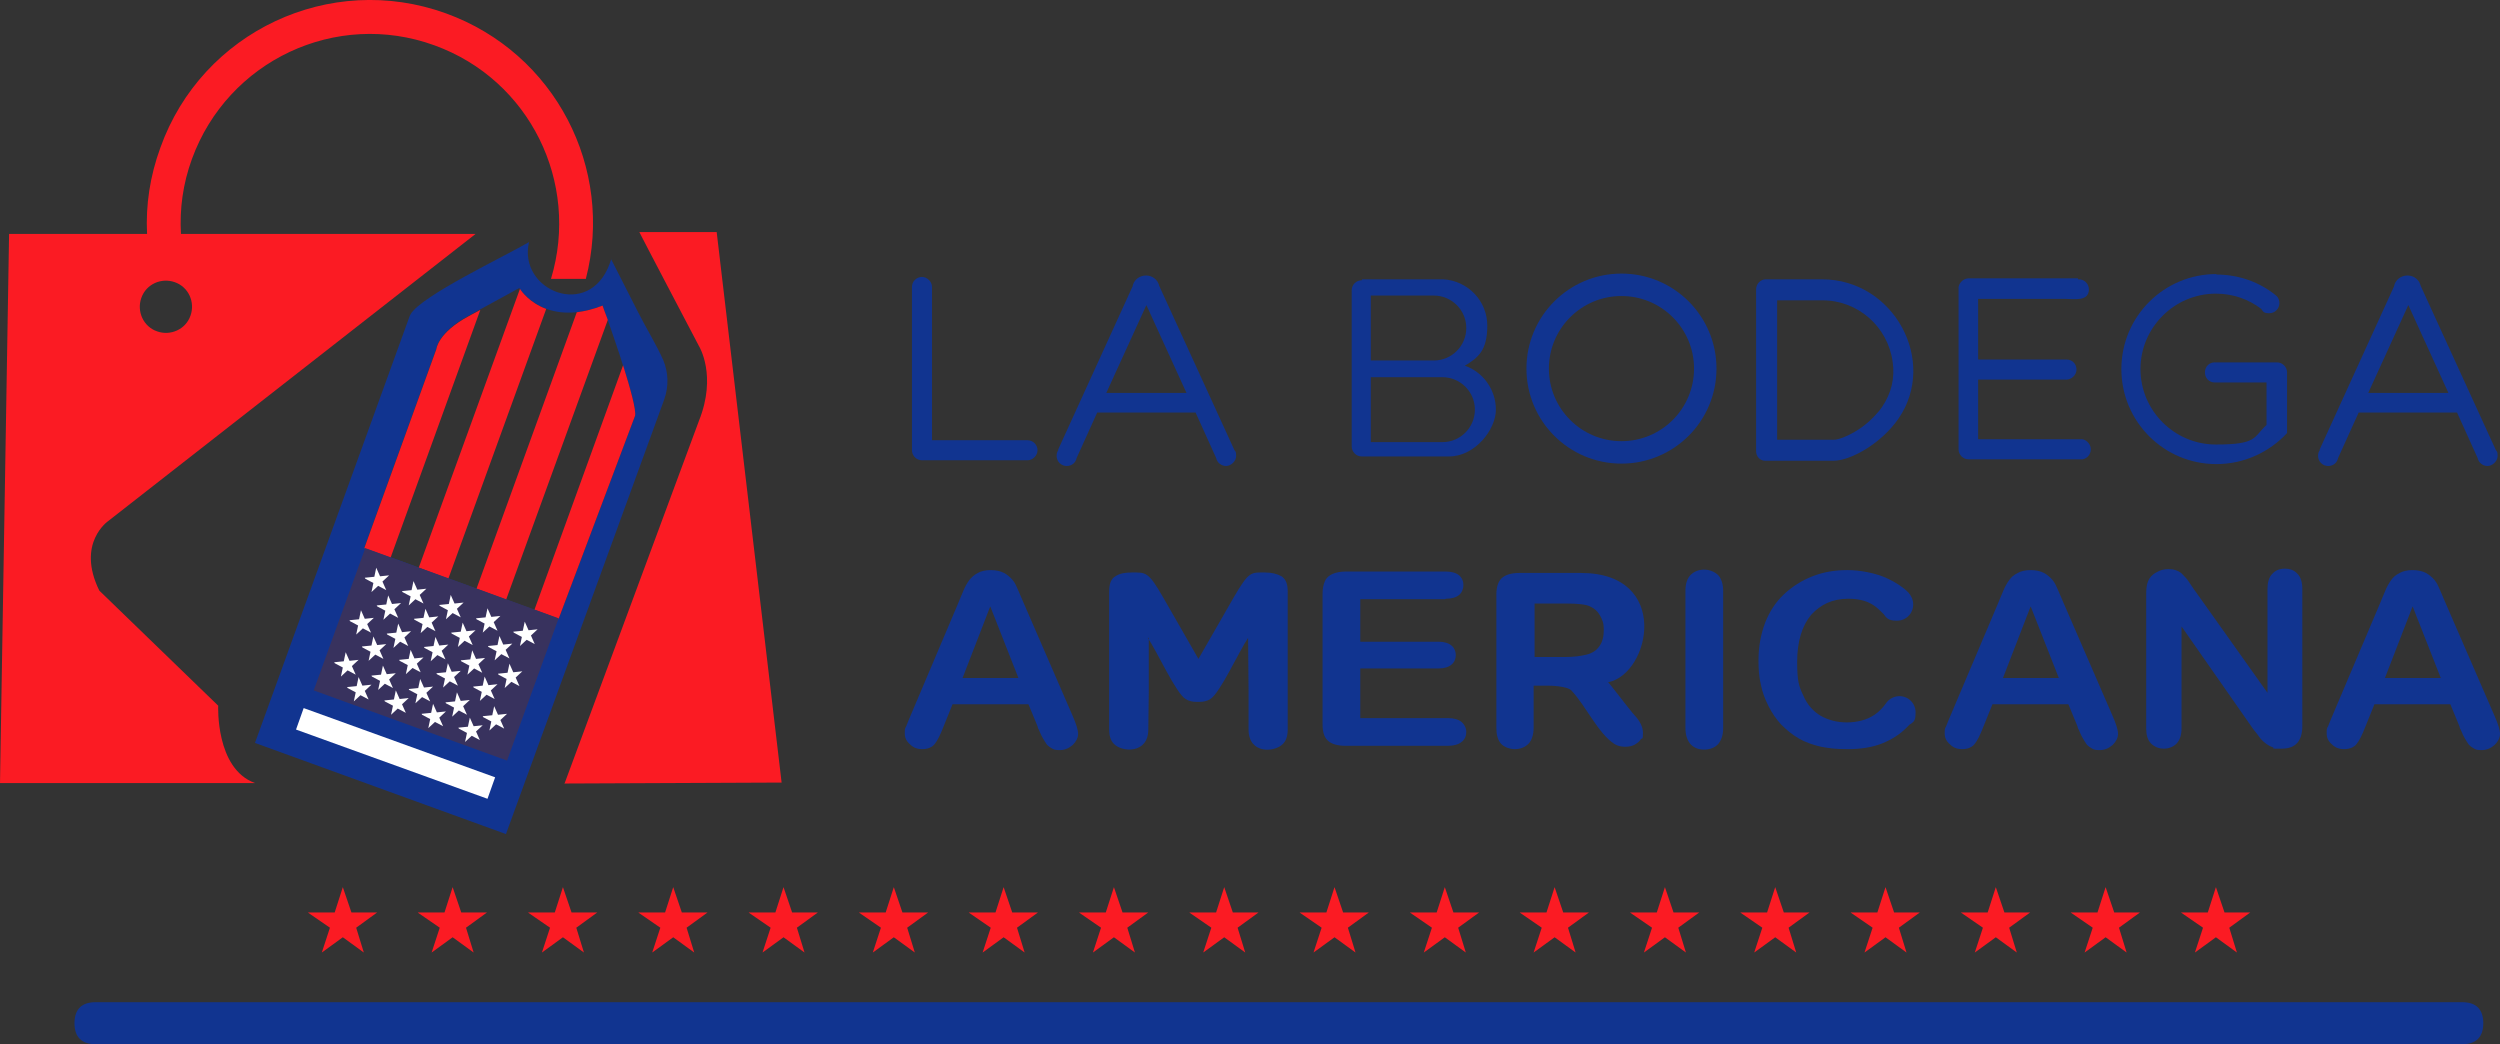 <?xml version="1.0" encoding="UTF-8"?> <svg xmlns="http://www.w3.org/2000/svg" xmlns:svg="http://www.w3.org/2000/svg" version="1.1" viewBox="0 0 523.6 218.7"><rect x="0" y="0" width="523.6" height="218.7" fill="#333333" stroke="none"/><defs><style> .cls-1 { fill: none; } .cls-2 { fill: #fff; } .cls-2, .cls-3, .cls-4, .cls-5 { fill-rule: evenodd; } .cls-3 { fill: #38325e; } .cls-4 { fill: #fb1b23; } .cls-5 { fill: #113490; } </style></defs><g><g id="svgRoot"><g><g id="rootGroup"><path class="cls-5" d="M217.3,152.1l-1.9-4.6h-15.9l-1.9,4.7c-.7,1.8-1.3,3-1.9,3.7-.5.6-1.4,1-2.5,1s-1.9-.3-2.6-1c-.8-.7-1.1-1.4-1.1-2.3s0-1,.3-1.5c.2-.5.5-1.3.9-2.2l10-23.6c.3-.7.6-1.5,1-2.4.4-1,.8-1.7,1.3-2.4.5-.6,1-1.1,1.8-1.5.7-.4,1.6-.6,2.7-.6s2,.2,2.8.6c.7.4,1.3.9,1.8,1.5.5.6.8,1.3,1.1,2,.3.7.7,1.6,1.2,2.8l10.2,23.5c.8,1.8,1.2,3.1,1.2,3.9s-.4,1.6-1.1,2.3c-.8.7-1.7,1.1-2.7,1.1s-1.2-.1-1.6-.3c-.4-.2-.8-.5-1.1-.8-.3-.4-.6-.9-1-1.6-.4-.7-.6-1.4-.9-1.9ZM201.6,142h11.7l-5.9-15-5.8,15Z"></path><path class="cls-5" d="M240.6,133.6v11.3c0,0-.1,7.9-.1,7.9,0,5.1-5.5,4.8-7.2,3-.7-.7-1-1.7-1-3.1v-28.8c0-1.6.4-2.7,1.3-3.2.9-.6,2-.8,3.5-.8,2.9,0,3.4-.2,6.5,5.2l7.4,12.9,7.4-12.9c3.2-5.5,3.6-5.2,6.5-5.2,1.5,0,2.6.3,3.5.8.9.6,1.3,1.6,1.3,3.2v28.8c0,1.4-.3,2.4-1,3.1-1.7,1.8-7.2,2.2-7.2-3v-7.9s-.1-11.3-.1-11.3c-1.9,2.8-5.9,11.6-7.9,12.8-.6.4-1.4.6-2.3.6s-.2,0-.3,0c0,0-.2,0-.3,0-.9,0-1.7-.2-2.3-.6-2-1.2-6-10-7.9-12.8Z"></path><path class="cls-5" d="M302.7,125.5h-17.8v8.9h16.4c1.2,0,2.1.3,2.7.8.6.5.9,1.2.9,2s-.3,1.5-.9,2c-.6.5-1.5.8-2.7.8h-16.4v10.4h18.4c1.2,0,2.2.3,2.8.8.6.5,1,1.3,1,2.1s-.3,1.6-1,2.1c-.6.5-1.6.8-2.8.8h-21.5c-1.7,0-3-.4-3.7-1.1-.8-.7-1.1-1.9-1.1-3.4v-27.4c0-1.1.2-1.9.5-2.6.3-.7.9-1.2,1.6-1.5.7-.3,1.6-.5,2.8-.5h20.9c1.3,0,2.2.3,2.8.8.6.5.9,1.2.9,2s-.3,1.6-.9,2.1c-.6.5-1.5.8-2.8.8Z"></path><path class="cls-5" d="M328.1,126.4h-6.7v11.2h6.5c1.7,0,3.2-.2,4.4-.5,1.2-.3,2.1-.9,2.7-1.8.6-.8.9-2,.9-3.4s-.3-2.1-.8-3c-.5-.9-1.2-1.5-2.1-1.9-.8-.4-2.5-.6-5-.6ZM324,143.6h-2.8v8.8c0,1.5-.4,2.7-1.1,3.4-.7.7-1.7,1.1-2.8,1.1s-2.2-.4-2.9-1.1c-.7-.8-1-1.9-1-3.3v-28c0-1.6.4-2.7,1.1-3.4.8-.7,2-1.1,3.7-1.1h12.9c18.9,0,14.6,21.1,5.7,22.9.3.2,4,5.1,5.1,6.4,1.1,1.2,2.2,2.5,2.2,4.2s-.2.9-.5,1.4c-.3.5-.8.8-1.3,1.1-.6.3-1.2.4-2,.4s-1.6-.2-2.2-.6c-3.4-2.2-5.9-7.9-9-11.2-.9-.9-4.2-1-5-1Z"></path><path class="cls-5" d="M353,152.4v-28.7c0-1.5.4-2.6,1.1-3.3.7-.7,1.7-1.1,2.8-1.1s2.1.4,2.9,1.1c.7.7,1.1,1.9,1.1,3.4v28.7c0,1.5-.4,2.6-1.1,3.4-.7.7-1.7,1.1-2.9,1.1s-2.1-.4-2.8-1.1c-.7-.8-1.1-1.9-1.1-3.4Z"></path><path class="cls-5" d="M400.1,151.6c-.3.3-.6.6-.9.9-1.3,1.3-3,2.4-5,3.2-2,.8-4.4,1.2-7.2,1.2s-3.9-.2-5.6-.5c-1.7-.4-3.2-.9-4.6-1.7-1.4-.8-2.6-1.8-3.8-3-1-1.1-1.9-2.4-2.6-3.8-.7-1.4-1.3-2.9-1.6-4.5-.4-1.6-.5-3.3-.5-5.1,0-2.9.5-5.5,1.4-7.9.9-2.3,2.2-4.3,3.9-5.9,1.7-1.6,3.7-2.9,6-3.8,2.3-.9,4.7-1.3,7.3-1.3s6,.6,8.5,1.8c1.7.8,3.2,1.8,4.3,2.9h0c.6.7,1,1.5,1,2.5,0,1.9-1.5,3.4-3.4,3.4s-2.2-.6-2.8-1.4h0c-.7-.7-1.4-1.4-2.2-1.9-1.4-.9-3.1-1.3-5.2-1.3-3.3,0-5.8,1.2-7.8,3.4-1.9,2.3-2.9,5.6-2.9,9.8s.4,5.2,1.3,7.1c.8,1.9,2.1,3.3,3.6,4.2,1.6.9,3.4,1.4,5.5,1.4s4.2-.5,5.8-1.6c.9-.6,1.7-1.4,2.4-2.4h0c.6-.9,1.7-1.5,2.8-1.5,1.9,0,3.4,1.5,3.4,3.4s-.4,1.9-1.1,2.5h0Z"></path><path class="cls-5" d="M435.1,152.1l-1.9-4.6h-15.9l-1.9,4.7c-.7,1.8-1.3,3-1.9,3.7-.5.6-1.4,1-2.5,1s-1.9-.3-2.6-1c-.8-.7-1.1-1.4-1.1-2.3s0-1,.3-1.5c.2-.5.5-1.3.9-2.2l10-23.6c.3-.7.6-1.5,1-2.4.4-1,.8-1.7,1.3-2.4s1-1.1,1.8-1.5c.7-.4,1.6-.6,2.7-.6s2,.2,2.8.6c.7.4,1.3.9,1.8,1.5.5.6.8,1.3,1.1,2,.3.7.7,1.6,1.2,2.8l10.2,23.5c.8,1.8,1.2,3.1,1.2,3.9s-.4,1.6-1.1,2.3c-.8.7-1.7,1.1-2.7,1.1s-1.2-.1-1.6-.3c-.4-.2-.8-.5-1.1-.8-.3-.4-.6-.9-1-1.6-.4-.7-.6-1.4-.9-1.9ZM419.5,142h11.7l-5.9-15-5.8,15Z"></path><path class="cls-5" d="M459.7,123.7l15.2,21.4v-21.7c0-1.4.3-2.5,1-3.2.6-.7,1.5-1.1,2.6-1.1s2,.3,2.7,1.1c.7.7,1,1.8,1,3.2v28.6c0,3.2-1.4,4.8-4.3,4.8s-1.3,0-1.9-.3c-.6-.2-1.1-.5-1.6-.9-.5-.4-1-.9-1.4-1.5-.4-.6-.9-1.1-1.3-1.7l-14.8-21.2v21.3c0,1.4-.3,2.4-1,3.2-.7.7-1.6,1.1-2.7,1.1s-2-.4-2.7-1.1c-.7-.7-1-1.8-1-3.1v-28.1c0-1.2.1-2.1.4-2.8.3-.7.9-1.4,1.7-1.8.8-.5,1.6-.7,2.5-.7s1.3.1,1.8.3c.5.2,1,.5,1.3.9.4.4.8.8,1.2,1.4.4.6.8,1.2,1.2,1.8Z"></path><path class="cls-5" d="M515.1,152.1l-1.9-4.6h-15.9l-1.9,4.7c-.7,1.8-1.3,3-1.9,3.7-.5.6-1.4,1-2.5,1s-1.9-.3-2.6-1c-.8-.7-1.1-1.4-1.1-2.3s0-1,.3-1.5c.2-.5.5-1.3.9-2.2l10-23.6c.3-.7.6-1.5,1-2.4.4-1,.8-1.7,1.3-2.4s1-1.1,1.8-1.5c.7-.4,1.6-.6,2.7-.6s2,.2,2.8.6c.7.4,1.3.9,1.8,1.5.5.6.8,1.3,1.1,2,.3.7.7,1.6,1.2,2.8l10.2,23.5c.8,1.8,1.2,3.1,1.2,3.9s-.4,1.6-1.1,2.3c-.8.7-1.7,1.1-2.7,1.1s-1.2-.1-1.6-.3c-.4-.2-.8-.5-1.1-.8-.3-.4-.6-.9-1-1.6-.4-.7-.6-1.4-.9-1.9ZM499.5,142h11.7l-5.9-15-5.8,15Z"></path><path class="cls-5" d="M195.2,60.6v31.6h19.4c.2,0,.4,0,.6,0,1.2,0,2.1,1,2.1,2.1s-1,2.1-2.1,2.1-.2,0-.3,0h-21.5c0,0-.2,0-.3,0-1.2,0-2.1-1-2.1-2.1s0-.2,0-.4h0v-33.3c0-.1,0-.3,0-.5,0-1.2,1-2.1,2.1-2.1s2.1,1,2.1,2.1,0,.3,0,.5ZM221.7,94.2c-.3.4-.4.8-.4,1.3,0,1.2,1,2.1,2.1,2.1s1.9-.7,2.1-1.7l4.3-9.5h20.6l4.3,9.5c.2,1,1.1,1.7,2.1,1.7s2.1-1,2.1-2.1-.2-.9-.4-1.3l-15.7-34.3c-.3-1.3-1.4-2.2-2.8-2.2s-2.6,1-2.8,2.3l-15.6,34.2ZM231.7,82.3l8.4-18.4,8.4,18.4h-16.8Z"></path><path class="cls-5" d="M285.3,58.5h17s0,0,0,0c5.1.3,9.2,4.5,9.2,9.7s-1.9,6.7-4.7,8.4c3.8,1.3,6.5,5,6.5,9.2s-4.4,9.8-9.8,9.8-.9,0-1.3,0c0,0,0,0,0,0h-17c-1.2,0-2.1-1-2.1-2.1v-32.7c0-1.2,1-2.1,2.1-2.1ZM287.1,61.9h13.2c3.7,0,6.8,3,6.8,6.8h0c0,3.7-3,6.8-6.8,6.8h-13.2v-13.5ZM287.1,79h15c3.7,0,6.8,3,6.8,6.8h0c0,3.7-3,6.8-6.8,6.8h-15v-13.5Z"></path><path class="cls-5" d="M339.6,57.3c11,0,19.9,8.9,19.9,19.9s-8.9,19.9-19.9,19.9-19.9-8.9-19.9-19.9,8.9-19.9,19.9-19.9ZM339.6,62c8.4,0,15.2,6.8,15.2,15.2s-6.8,15.2-15.2,15.2-15.2-6.8-15.2-15.2,6.8-15.2,15.2-15.2Z"></path><path class="cls-5" d="M369.9,58.5h11.7c15.1,0,24.3,17.2,16,29.2-3.6,5.2-10,8.8-13.6,8.8h-14.3c-1.1,0-1.9-.9-1.9-2v-33.9c0-1.1.9-2.1,2-2.1ZM372.2,62.8v29.3h11.9c1,0,2.8-.8,3.7-1.3,1.9-1,3.7-2.4,5.1-4,.5-.5.9-1,1.3-1.6,1.9-2.8,2.7-6,2.2-9.4-1-7.4-7.3-12.9-14.7-12.9h-9.5Z"></path><path class="cls-5" d="M435.2,58.5h0c0,0,.1,0,.2,0,1.2,0,2.1,1,2.1,2.1,0,2.6-3.1,2-4.9,2h-18.3v12.7h14.7c1.3,0,2.5,0,3.8,0s2.1,1,2.1,2.1-1,2.1-2.1,2.1-1.7,0-2.6,0h-15.9v12.5c7.1,0,14.2,0,21.4,0s.3,0,.5,0h0c.9.2,1.7,1.1,1.7,2.1s-.7,1.9-1.7,2.1h0s0,0,0,0c-.1,0-.3,0-.5,0-.8,0-1.7,0-2.5,0h-20.7c0,0-.1,0-.2,0-1.2,0-2.1-1-2.1-2.1s0-.2,0-.4v-32.8c0-.1,0-.2,0-.4s0-.2,0-.4h0c.2-1,1.1-1.8,2.1-1.8s.2,0,.3,0h22.6Z"></path><path class="cls-5" d="M464.2,57.5c4.7,0,9.1,1.6,12.5,4.4h0c.5.4.7,1,.7,1.6,0,1.1-.9,2.1-2.1,2.1s-1.3-.3-1.7-.9c-2.6-2-5.9-3.2-9.5-3.2-8.7,0-15.8,7.1-15.8,15.8s7.1,15.8,15.8,15.8,7.8-1.5,10.6-4.1v-8.9h-10.9s0,0,0,0c-1.1,0-2-.9-2-2.1s.9-2.1,2-2.1h0s0,0,0,0h12.8c0,0,.2,0,.3,0,1.1,0,2.1.9,2.1,2.1s0,.2,0,.2v12.5c-3.7,4-9,6.5-14.8,6.5-11,0-19.9-8.9-19.9-19.9s8.9-19.9,19.9-19.9Z"></path><path class="cls-5" d="M496,82.3l8.4-18.4,8.4,18.4h-16.8ZM485.9,94.2c-.3.4-.4.8-.4,1.3,0,1.2,1,2.1,2.1,2.1s1.9-.7,2.1-1.7l4.3-9.5h20.6l4.3,9.5c.2,1,1.1,1.7,2.1,1.7s2.1-1,2.1-2.1-.2-.9-.4-1.3l-15.7-34.3c-.3-1.3-1.4-2.2-2.8-2.2s-2.6,1-2.8,2.3l-15.6,34.2Z"></path><path class="cls-5" d="M15.6,214.3h0c0,2.9,1.5,4.4,4.4,4.4h495.7c2.9,0,4.4-1.5,4.4-4.4h0c0-2.9-1.5-4.4-4.4-4.4H20c-2.9,0-4.4,1.5-4.4,4.4Z"></path><g id="Layer1000"><path class="cls-5" d="M106,174.7l-52.6-19.1,32.4-89.4.2-.4c2.3-3.9,19.9-12.2,24.8-15.1-2.4,10.1,12.6,16.4,16.9,4.5,1-2.9.2-.6.3-.9l5.7,11.2c1.5,3,3.9,6.9,5.2,9.9,1.1,2.6,1.2,5.5.2,8.3-11,30.3-22.1,60.6-33.1,90.9ZM108.8,60.4s5.1,8.4,17.4,3.6c0,0,7.5,20.5,6.8,23.1l-16,42.5-40.7-14.9,15.1-41.7s.3-3.4,6.8-6.9l10.6-5.8Z"></path><path class="cls-1" d="M108.8,60.4s5.1,8.4,17.4,3.6c0,0,7.5,20.5,6.8,23.1l-16,42.5-40.7-14.9,15.1-41.7s.3-3.4,6.8-6.9l10.6-5.8Z"></path><g id="Layer1001"><path class="cls-4" d="M100.6,64.9l-18.8,51.9-5.5-2,15.1-41.7s.3-3.4,6.8-6.9l2.4-1.3Z"></path><path class="cls-4" d="M114.4,64.7l-20.5,56.5-6.2-2.3,21.2-58.4c.3.5,2,2.9,5.5,4.2Z"></path><path class="cls-4" d="M127.3,67l-21.3,58.6-6.2-2.3,21-57.9c1.6-.2,3.4-.6,5.4-1.4,0,0,.4,1.2,1.1,3Z"></path><path class="cls-4" d="M111.9,127.8l18.6-51.3c1.5,4.8,2.8,9.5,2.5,10.6l-16,42.5-5.1-1.9Z"></path></g><path class="cls-2" d="M63.6,148.3l-1.6,4.5,40.1,14.5,1.6-4.5-40.1-14.5Z"></path><path class="cls-3" d="M76.5,114.8l-10.8,29.8,40.5,14.7,10.8-29.8-40.5-14.7Z"></path><path class="cls-2" d="M76.4,121l2-.2.4-1.9.8,1.8,1.9-.2-1.4,1.3.8,1.8-1.7-.9-1.4,1.3.4-1.9-1.7-.9Z"></path><path class="cls-2" d="M84.2,123.8l2-.2.4-1.9.8,1.8,1.9-.2-1.4,1.3.8,1.8-1.7-.9-1.4,1.3.4-1.9-1.7-.9Z"></path><path class="cls-2" d="M92,126.7l2-.2.4-1.9.8,1.8,1.9-.2-1.4,1.3.8,1.8-1.7-.9-1.4,1.3.4-1.9-1.7-.9Z"></path><path class="cls-2" d="M99.7,129.5l2-.2.4-1.9.8,1.8,1.9-.2-1.4,1.3.8,1.8-1.7-.9-1.4,1.3.4-1.9-1.7-.9Z"></path><path class="cls-2" d="M107.5,132.3l2-.2.4-1.9.8,1.8,1.9-.2-1.4,1.3.8,1.8-1.7-.9-1.4,1.3.4-1.9-1.7-.9Z"></path><path class="cls-2" d="M78.9,126.8l2-.2.4-1.9.8,1.8,1.9-.2-1.4,1.3.8,1.8-1.7-.9-1.4,1.3.4-1.9-1.7-.9Z"></path><path class="cls-2" d="M86.7,129.6l2-.2.4-1.9.8,1.8,1.9-.2-1.4,1.3.8,1.8-1.7-.9-1.4,1.3.4-1.9-1.7-.9Z"></path><path class="cls-2" d="M94.5,132.5l2-.2.4-1.9.8,1.8,1.9-.2-1.4,1.3.8,1.8-1.7-.9-1.4,1.3.4-1.9-1.7-.9Z"></path><path class="cls-2" d="M102.2,135.3l2-.2.4-1.9.8,1.8,1.9-.2-1.4,1.3.8,1.8-1.7-.9-1.4,1.3.4-1.9-1.7-.9Z"></path><path class="cls-2" d="M75.8,135.4l2-.2.4-1.9.8,1.8,1.9-.2-1.4,1.3.8,1.8-1.7-.9-1.4,1.3.4-1.9-1.7-.9Z"></path><path class="cls-2" d="M72.7,143.9l2-.2.4-1.9.8,1.8,1.9-.2-1.4,1.3.8,1.8-1.7-.9-1.4,1.3.4-1.9-1.7-.9Z"></path><path class="cls-2" d="M83.6,138.2l2-.2.4-1.9.8,1.8,1.9-.2-1.4,1.3.8,1.8-1.7-.9-1.4,1.3.4-1.9-1.7-.9Z"></path><path class="cls-2" d="M80.5,146.7l2-.2.4-1.9.8,1.8,1.9-.2-1.4,1.3.8,1.8-1.7-.9-1.4,1.3.4-1.9-1.7-.9Z"></path><path class="cls-2" d="M91.4,141l2-.2.4-1.9.8,1.8,1.9-.2-1.4,1.3.8,1.8-1.7-.9-1.4,1.3.4-1.9-1.7-.9Z"></path><path class="cls-2" d="M88.3,149.5l2-.2.4-1.9.8,1.8,1.9-.2-1.4,1.3.8,1.8-1.7-.9-1.4,1.3.4-1.9-1.7-.9Z"></path><path class="cls-2" d="M99.1,143.8l2-.2.4-1.9.8,1.8,1.9-.2-1.4,1.3.8,1.8-1.7-.9-1.4,1.3.4-1.9-1.7-.9Z"></path><path class="cls-2" d="M96,152.4l2-.2.4-1.9.8,1.8,1.9-.2-1.4,1.3.8,1.8-1.7-.9-1.4,1.3.4-1.9-1.7-.9Z"></path><path class="cls-2" d="M73.2,129.9l2-.2.4-1.9.8,1.8,1.9-.2-1.4,1.3.8,1.8-1.7-.9-1.4,1.3.4-1.9-1.7-.9Z"></path><path class="cls-2" d="M70,138.7l2-.2.4-1.9.8,1.8,1.9-.2-1.4,1.3.8,1.8-1.7-.9-1.4,1.3.4-1.9-1.7-.9Z"></path><path class="cls-2" d="M81,132.7l2-.2.4-1.9.8,1.8,1.9-.2-1.4,1.3.8,1.8-1.7-.9-1.4,1.3.4-1.9-1.7-.9Z"></path><path class="cls-2" d="M77.8,141.5l2-.2.4-1.9.8,1.8,1.9-.2-1.4,1.3.8,1.8-1.7-.9-1.4,1.3.4-1.9-1.7-.9Z"></path><path class="cls-2" d="M88.8,135.5l2-.2.4-1.9.8,1.8,1.9-.2-1.4,1.3.8,1.8-1.7-.9-1.4,1.3.4-1.9-1.7-.9Z"></path><path class="cls-2" d="M85.6,144.3l2-.2.4-1.9.8,1.8,1.9-.2-1.4,1.3.8,1.8-1.7-.9-1.4,1.3.4-1.9-1.7-.9Z"></path><path class="cls-2" d="M96.5,138.3l2-.2.4-1.9.8,1.8,1.9-.2-1.4,1.3.8,1.8-1.7-.9-1.4,1.3.4-1.9-1.7-.9Z"></path><path class="cls-2" d="M93.3,147.1l2-.2.4-1.9.8,1.8,1.9-.2-1.4,1.3.8,1.8-1.7-.9-1.4,1.3.4-1.9-1.7-.9Z"></path><path class="cls-2" d="M104.3,141.1l2-.2.4-1.9.8,1.8,1.9-.2-1.4,1.3.8,1.8-1.7-.9-1.4,1.3.4-1.9-1.7-.9Z"></path><path class="cls-2" d="M101.1,150l2-.2.4-1.9.8,1.8,1.9-.2-1.4,1.3.8,1.8-1.7-.9-1.4,1.3.4-1.9-1.7-.9Z"></path><path class="cls-4" d="M1.9,49h28.9c-.3-6,.6-12.1,2.8-18.1C42.3,6.6,69.1-6,93.4,2.8c22.9,8.3,35.3,32.5,29.3,55.6h-7.3c6.1-20.2-4.5-41.7-24.4-48.9-20.6-7.5-43.3,3.2-50.8,23.8-1.9,5.2-2.6,10.5-2.3,15.7h61.7c0,0-76.9,60.1-76.9,60.1,0,0-6.8,4.6-1.9,14.6l24.9,24.1s-.6,13.2,7.7,16.2H0c0,0,1.9-114.9,1.9-114.9ZM36.6,59.1c2.9,1,4.3,4.2,3.3,7-1,2.9-4.2,4.3-7,3.3-2.9-1-4.3-4.2-3.3-7,1-2.9,4.2-4.3,7-3.3Z"></path><path class="cls-4" d="M118.3,164.1l45.4-.2-13.6-115.3h-16.2c0,.1,12.5,23.9,12.5,23.9,0,0,3.8,6.1,0,15.6l-28.2,76.1Z"></path></g><g id="Layer1002"><path class="cls-4" d="M64.5,191.1h5.6l1.7-5.3,1.8,5.3h5.4l-4.4,3.2,1.6,5.2-4.4-3.2-4.4,3.2,1.7-5.2-4.5-3.1Z"></path><path class="cls-4" d="M87.5,191.1h5.6l1.7-5.3,1.8,5.3h5.4l-4.4,3.2,1.6,5.2-4.4-3.2-4.4,3.2,1.7-5.2-4.5-3.1Z"></path><path class="cls-4" d="M110.6,191.1h5.6l1.7-5.3,1.8,5.3h5.4l-4.4,3.2,1.6,5.2-4.4-3.2-4.4,3.2,1.7-5.2-4.5-3.1Z"></path><path class="cls-4" d="M133.7,191.1h5.6l1.7-5.3,1.8,5.3h5.4l-4.4,3.2,1.6,5.2-4.4-3.2-4.4,3.2,1.7-5.2-4.5-3.1Z"></path><path class="cls-4" d="M156.8,191.1h5.6l1.7-5.3,1.8,5.3h5.4l-4.4,3.2,1.6,5.2-4.4-3.2-4.4,3.2,1.7-5.2-4.5-3.1Z"></path><path class="cls-4" d="M179.9,191.1h5.6l1.7-5.3,1.8,5.3h5.4l-4.4,3.2,1.6,5.2-4.4-3.2-4.4,3.2,1.7-5.2-4.5-3.1Z"></path><path class="cls-4" d="M202.9,191.1h5.6l1.7-5.3,1.8,5.3h5.4l-4.4,3.2,1.6,5.2-4.4-3.2-4.4,3.2,1.7-5.2-4.5-3.1Z"></path><path class="cls-4" d="M226,191.1h5.6l1.7-5.3,1.8,5.3h5.4l-4.4,3.2,1.6,5.2-4.4-3.2-4.4,3.2,1.7-5.2-4.5-3.1Z"></path><path class="cls-4" d="M249.1,191.1h5.6l1.7-5.3,1.8,5.3h5.4l-4.4,3.2,1.6,5.2-4.4-3.2-4.4,3.2,1.7-5.2-4.5-3.1Z"></path><path class="cls-4" d="M272.2,191.1h5.6l1.7-5.3,1.8,5.3h5.4l-4.4,3.2,1.6,5.2-4.4-3.2-4.4,3.2,1.7-5.2-4.5-3.1Z"></path><path class="cls-4" d="M295.3,191.1h5.6l1.7-5.3,1.8,5.3h5.4l-4.4,3.2,1.6,5.2-4.4-3.2-4.4,3.2,1.7-5.2-4.5-3.1Z"></path><path class="cls-4" d="M318.3,191.1h5.6l1.7-5.3,1.8,5.3h5.4l-4.4,3.2,1.6,5.2-4.4-3.2-4.4,3.2,1.7-5.2-4.5-3.1Z"></path><path class="cls-4" d="M341.4,191.1h5.6l1.7-5.3,1.8,5.3h5.4l-4.4,3.2,1.6,5.2-4.4-3.2-4.4,3.2,1.7-5.2-4.5-3.1Z"></path><path class="cls-4" d="M364.5,191.1h5.6l1.7-5.3,1.8,5.3h5.4l-4.4,3.2,1.6,5.2-4.4-3.2-4.4,3.2,1.7-5.2-4.5-3.1Z"></path><path class="cls-4" d="M387.6,191.1h5.6l1.7-5.3,1.8,5.3h5.4l-4.4,3.2,1.6,5.2-4.4-3.2-4.4,3.2,1.7-5.2-4.5-3.1Z"></path><path class="cls-4" d="M410.7,191.1h5.6l1.7-5.3,1.8,5.3h5.4l-4.4,3.2,1.6,5.2-4.4-3.2-4.4,3.2,1.7-5.2-4.5-3.1Z"></path><path class="cls-4" d="M433.7,191.1h5.6l1.7-5.3,1.8,5.3h5.4l-4.4,3.2,1.6,5.2-4.4-3.2-4.4,3.2,1.7-5.2-4.5-3.1Z"></path><path class="cls-4" d="M456.8,191.1h5.6l1.7-5.3,1.8,5.3h5.4l-4.4,3.2,1.6,5.2-4.4-3.2-4.4,3.2,1.7-5.2-4.5-3.1Z"></path></g></g></g></g></g></svg> 